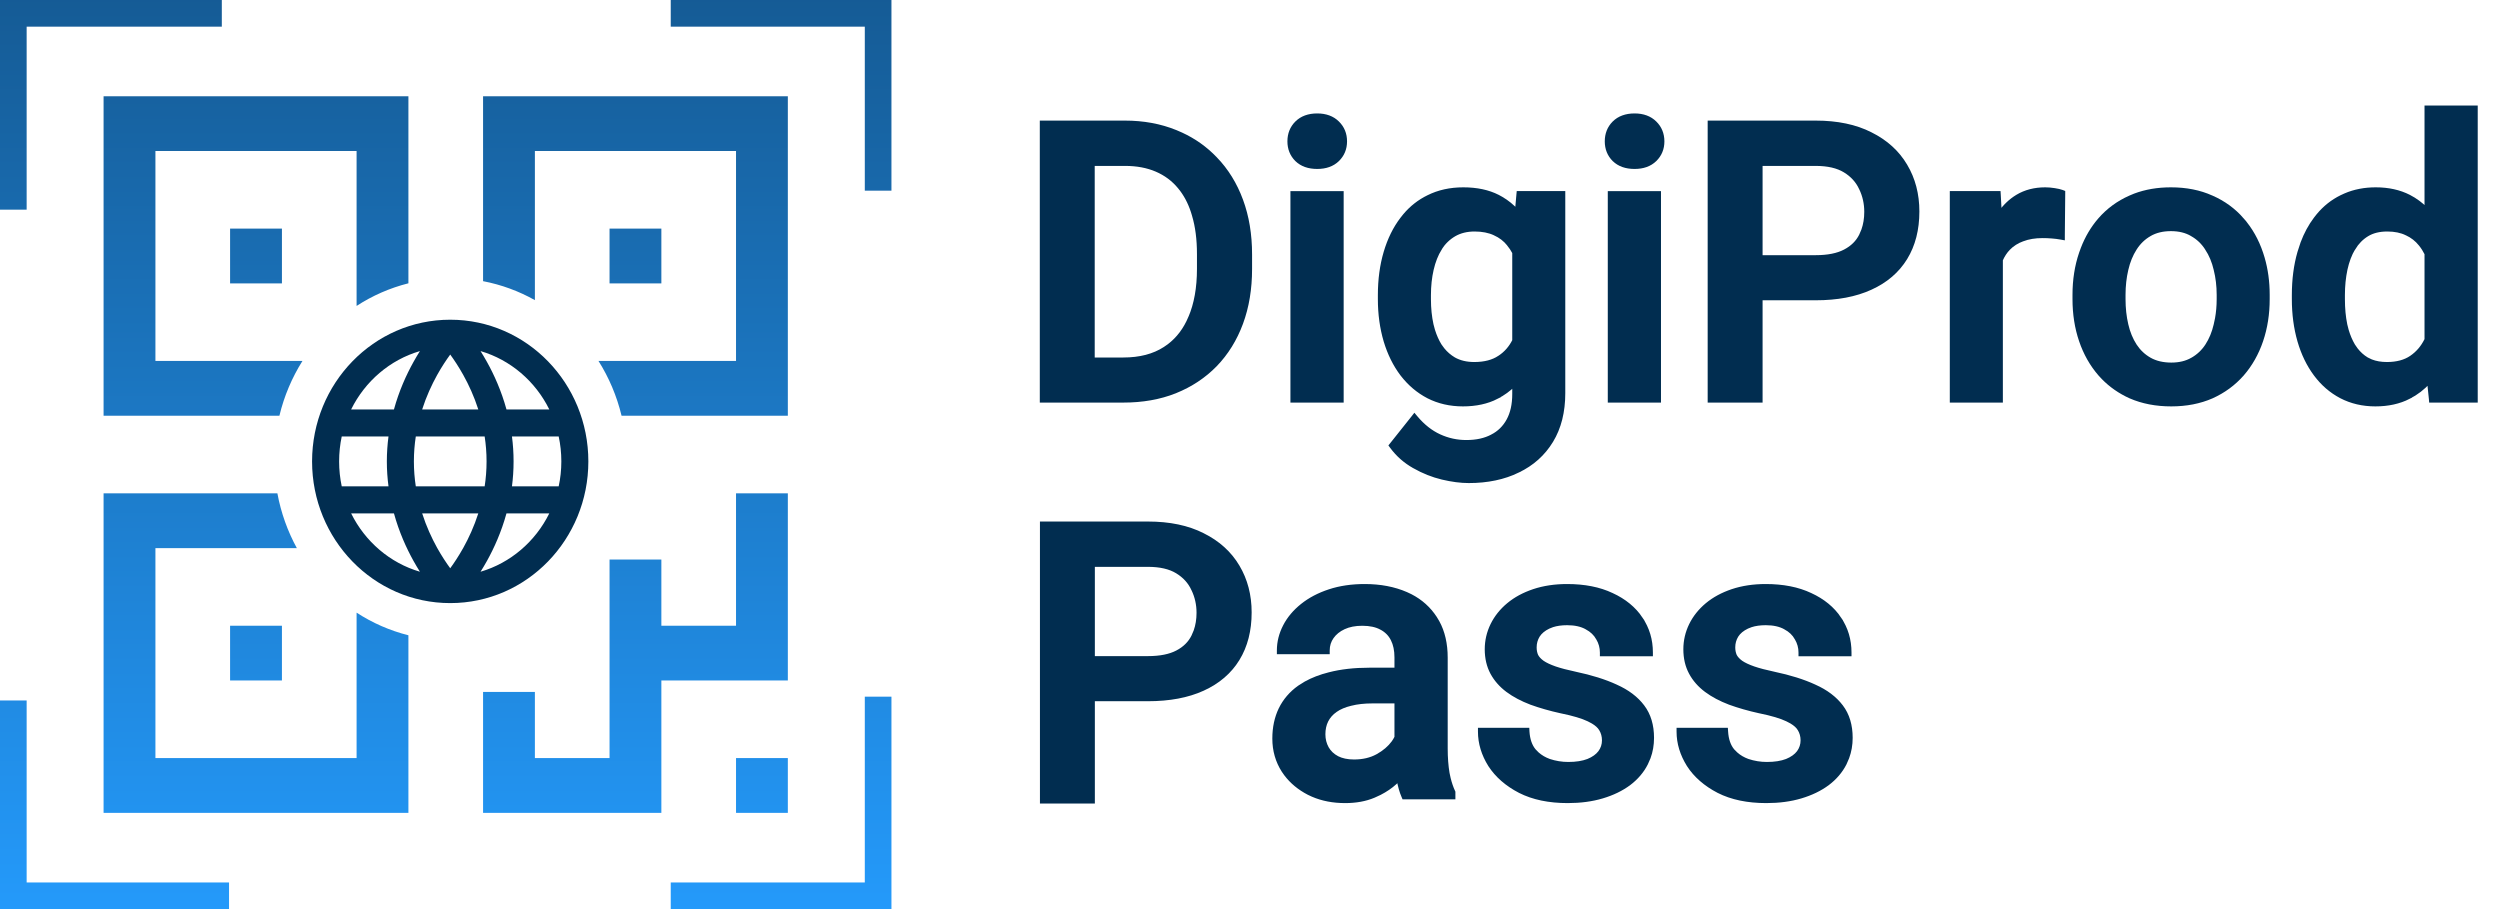 <svg width="88" height="32" viewBox="0 0 88 32" fill="none" xmlns="http://www.w3.org/2000/svg">
<path d="M0.938 31.062H8.062V32H0V24.656H0.938V31.062ZM31.379 32H23.61V31.062H30.441V24.523H31.379V32ZM9.764 17.365C9.891 18.054 10.126 18.703 10.449 19.294H5.471V26.685H12.552V21.565C13.107 21.926 13.721 22.197 14.376 22.362V28.612H3.646V17.365H9.764ZM27.732 23.953H23.28V28.612H17.004V24.355H18.828V26.685H21.456V19.695H23.28V22.025H25.908V17.365H27.732V23.953ZM27.732 28.612H25.908V26.685H27.732V28.612ZM9.924 23.953H8.099V22.025H9.924V23.953ZM14.376 9.972C13.721 10.137 13.107 10.408 12.552 10.769V5.315H5.471V12.706H10.646C10.279 13.29 10.002 13.939 9.835 14.634H3.646V3.388H14.376V9.972ZM27.732 14.634H21.879C21.712 13.939 21.435 13.29 21.067 12.706H25.908V5.315H18.828V10.565C18.267 10.249 17.653 10.022 17.004 9.897V3.388H27.732V14.634ZM9.924 9.975H8.099V8.047H9.924V9.975ZM23.28 9.975H21.456V8.047H23.28V9.975ZM7.808 0.938H0.938V7.381H0V0H7.808V0.938ZM31.379 6.712H30.441V0.938H23.61V0H31.379V6.712Z" fill="url(#paint0_linear_124_3011)"/>
<path fill-rule="evenodd" clip-rule="evenodd" d="M16.915 12.358C16.989 12.476 17.065 12.603 17.141 12.74C17.394 13.194 17.648 13.758 17.828 14.412H19.335C18.845 13.419 17.968 12.666 16.915 12.358ZM19.666 15.364H18.021C18.058 15.645 18.078 15.938 18.078 16.242C18.078 16.545 18.058 16.838 18.021 17.119H19.666C19.727 16.837 19.759 16.543 19.759 16.242C19.759 15.94 19.727 15.646 19.666 15.364ZM16.836 14.412C16.688 13.95 16.499 13.543 16.309 13.202C16.146 12.909 15.984 12.666 15.848 12.48C15.712 12.666 15.549 12.909 15.386 13.202C15.197 13.543 15.008 13.95 14.86 14.412H16.836ZM14.636 15.364H17.06C17.103 15.643 17.127 15.937 17.127 16.242C17.127 16.547 17.103 16.84 17.06 17.119H14.636C14.593 16.84 14.569 16.547 14.569 16.242C14.569 15.937 14.593 15.643 14.636 15.364ZM13.867 14.412C14.047 13.758 14.302 13.194 14.555 12.74C14.631 12.603 14.707 12.476 14.781 12.358C13.727 12.666 12.851 13.419 12.36 14.412H13.867ZM12.029 15.364H13.675C13.638 15.645 13.617 15.938 13.617 16.242C13.617 16.545 13.638 16.838 13.675 17.119H12.029C11.969 16.837 11.937 16.543 11.937 16.242C11.937 15.94 11.969 15.646 12.029 15.364ZM16.836 18.071H14.86C15.008 18.533 15.197 18.94 15.386 19.282C15.549 19.574 15.712 19.817 15.848 20.003C15.984 19.817 16.146 19.574 16.309 19.282C16.499 18.94 16.688 18.533 16.836 18.071ZM13.867 18.071H12.36C12.851 19.064 13.727 19.817 14.781 20.125C14.707 20.008 14.631 19.88 14.555 19.744C14.302 19.289 14.047 18.725 13.867 18.071ZM19.335 18.071H17.828C17.648 18.725 17.394 19.289 17.141 19.744C17.065 19.88 16.989 20.008 16.915 20.125C17.968 19.817 18.845 19.064 19.335 18.071ZM15.848 11.254C13.15 11.254 10.985 13.5 10.985 16.242C10.985 18.983 13.15 21.229 15.848 21.229C18.546 21.229 20.71 18.983 20.71 16.242C20.71 13.5 18.546 11.254 15.848 11.254Z" fill="#012D50"/>
<path d="M62.154 20.625C62.762 20.625 63.287 20.728 63.727 20.936H63.727C64.171 21.14 64.513 21.42 64.751 21.776H64.75C64.988 22.128 65.106 22.526 65.106 22.968V23.034H63.374V22.968C63.374 22.79 63.328 22.624 63.237 22.471L63.236 22.47C63.151 22.314 63.019 22.188 62.839 22.092L62.838 22.091C62.66 21.992 62.434 21.94 62.154 21.94C61.954 21.94 61.782 21.965 61.637 22.012L61.5 22.066C61.332 22.146 61.209 22.249 61.129 22.374C61.052 22.5 61.014 22.637 61.014 22.788C61.014 22.897 61.034 22.995 61.072 23.082C61.115 23.163 61.186 23.242 61.289 23.316C61.393 23.387 61.538 23.456 61.726 23.521H61.725C61.916 23.587 62.157 23.649 62.447 23.711H62.446C62.998 23.827 63.475 23.976 63.874 24.16H63.873C64.278 24.34 64.593 24.577 64.814 24.87C65.037 25.163 65.147 25.532 65.147 25.973C65.147 26.219 65.106 26.45 65.026 26.667L64.934 26.879C64.796 27.149 64.595 27.385 64.331 27.585H64.33C64.066 27.78 63.752 27.932 63.388 28.04C63.027 28.148 62.621 28.202 62.174 28.202C61.516 28.202 60.955 28.085 60.492 27.85H60.491C60.032 27.611 59.68 27.305 59.438 26.931L59.438 26.93C59.202 26.553 59.082 26.161 59.082 25.754V25.686H60.758L60.762 25.75C60.779 26.035 60.857 26.256 60.991 26.419L61.105 26.534C61.224 26.64 61.363 26.721 61.52 26.778H61.52C61.738 26.851 61.963 26.888 62.194 26.888C62.476 26.888 62.707 26.85 62.892 26.779C63.078 26.703 63.216 26.604 63.309 26.482C63.401 26.357 63.447 26.216 63.447 26.059C63.447 25.911 63.41 25.78 63.338 25.663L63.337 25.662C63.285 25.575 63.194 25.49 63.059 25.409L62.908 25.33C62.695 25.227 62.374 25.131 61.942 25.043H61.94C61.558 24.959 61.206 24.858 60.885 24.742L60.884 24.741C60.565 24.62 60.289 24.474 60.058 24.302C59.825 24.128 59.643 23.922 59.515 23.683C59.385 23.442 59.321 23.165 59.321 22.855C59.321 22.553 59.388 22.266 59.52 21.996C59.653 21.726 59.843 21.489 60.088 21.284C60.334 21.079 60.632 20.919 60.978 20.802C61.331 20.684 61.724 20.625 62.154 20.625Z" fill="#012D50" stroke="#012D50" stroke-width="0.134"/>
<path d="M55.163 20.625C55.771 20.625 56.296 20.728 56.735 20.936H56.736C57.179 21.14 57.522 21.42 57.76 21.776H57.759C57.996 22.128 58.115 22.526 58.115 22.968V23.034H56.383V22.968C56.383 22.79 56.337 22.624 56.246 22.471L56.245 22.47C56.159 22.314 56.028 22.188 55.848 22.092L55.847 22.091C55.669 21.992 55.443 21.94 55.163 21.94C54.962 21.94 54.791 21.965 54.645 22.012L54.509 22.066C54.341 22.146 54.218 22.249 54.138 22.374C54.061 22.5 54.023 22.637 54.023 22.788C54.023 22.897 54.042 22.995 54.081 23.082C54.123 23.163 54.194 23.242 54.298 23.316C54.402 23.387 54.547 23.456 54.734 23.521H54.733C54.925 23.587 55.166 23.649 55.456 23.711H55.455C56.007 23.827 56.484 23.976 56.883 24.16H56.882C57.287 24.34 57.602 24.577 57.822 24.87C58.045 25.163 58.155 25.532 58.155 25.973C58.155 26.219 58.115 26.45 58.035 26.667L57.942 26.879C57.805 27.149 57.603 27.385 57.34 27.585H57.339C57.075 27.78 56.761 27.932 56.397 28.04C56.035 28.148 55.63 28.202 55.183 28.202C54.525 28.202 53.964 28.085 53.501 27.85H53.5C53.041 27.611 52.689 27.305 52.447 26.931L52.446 26.93C52.211 26.553 52.091 26.161 52.091 25.754V25.686H53.767L53.77 25.75C53.788 26.035 53.866 26.256 54 26.419L54.113 26.534C54.233 26.64 54.371 26.721 54.529 26.778H54.528C54.747 26.851 54.972 26.888 55.203 26.888C55.484 26.888 55.716 26.85 55.9 26.779C56.087 26.703 56.224 26.604 56.317 26.482C56.41 26.357 56.456 26.216 56.456 26.059C56.456 25.911 56.419 25.78 56.347 25.663L56.346 25.662C56.293 25.575 56.203 25.49 56.067 25.409L55.917 25.33C55.703 25.227 55.383 25.131 54.951 25.043H54.949C54.567 24.959 54.215 24.858 53.894 24.742L53.893 24.741C53.574 24.62 53.298 24.474 53.066 24.302C52.834 24.128 52.652 23.922 52.523 23.683C52.394 23.442 52.33 23.165 52.33 22.855C52.33 22.553 52.397 22.266 52.529 21.996C52.662 21.726 52.851 21.489 53.097 21.284C53.343 21.079 53.64 20.919 53.987 20.802C54.34 20.684 54.733 20.625 55.163 20.625Z" fill="#012D50" stroke="#012D50" stroke-width="0.134"/>
<path d="M48.317 24.693C48.025 24.693 47.77 24.721 47.551 24.777H47.55C47.331 24.829 47.151 24.906 47.009 25.006C46.867 25.106 46.762 25.226 46.692 25.365C46.622 25.505 46.587 25.666 46.587 25.847C46.587 26.026 46.628 26.189 46.711 26.338C46.793 26.48 46.911 26.593 47.068 26.676H47.067C47.228 26.758 47.425 26.801 47.66 26.801C47.978 26.801 48.252 26.736 48.483 26.61C48.724 26.477 48.911 26.317 49.046 26.132C49.089 26.071 49.123 26.011 49.152 25.954V24.693H48.317ZM46.788 23.731C47.201 23.624 47.671 23.57 48.197 23.57H49.152V23.14C49.152 22.892 49.108 22.681 49.02 22.507C48.934 22.334 48.802 22.2 48.624 22.105H48.623C48.45 22.01 48.227 21.96 47.952 21.96C47.699 21.96 47.483 22.003 47.304 22.086C47.123 22.17 46.984 22.283 46.886 22.423C46.788 22.561 46.739 22.718 46.739 22.895V22.962H45.013V22.895C45.013 22.6 45.085 22.315 45.227 22.041C45.368 21.767 45.574 21.523 45.841 21.31C46.109 21.096 46.428 20.929 46.797 20.808C47.167 20.686 47.581 20.625 48.038 20.625C48.585 20.625 49.072 20.718 49.498 20.903L49.655 20.977C50.013 21.162 50.3 21.419 50.516 21.75L50.603 21.895C50.796 22.244 50.892 22.665 50.892 23.153V26.344C50.892 26.668 50.914 26.958 50.957 27.214L50.996 27.396C51.039 27.573 51.093 27.73 51.157 27.868L51.163 27.881V28.069H49.414L49.397 28.029C49.326 27.868 49.271 27.669 49.227 27.435C49.19 27.472 49.153 27.511 49.112 27.548C48.955 27.692 48.773 27.815 48.568 27.92L48.356 28.018C48.064 28.141 47.727 28.202 47.349 28.202C46.931 28.202 46.55 28.13 46.209 27.983L46.065 27.916C45.735 27.745 45.467 27.523 45.261 27.25L45.177 27.13C44.962 26.796 44.853 26.418 44.853 25.999C44.853 25.61 44.927 25.264 45.073 24.962V24.961C45.224 24.654 45.444 24.398 45.731 24.193L45.961 24.049C46.202 23.915 46.478 23.809 46.788 23.731Z" fill="#012D50" stroke="#012D50" stroke-width="0.134"/>
<path d="M40.408 18.425C41.163 18.425 41.809 18.559 42.343 18.831H42.342C42.878 19.097 43.289 19.468 43.57 19.944C43.851 20.415 43.991 20.954 43.991 21.557C43.991 22.191 43.852 22.739 43.57 23.198C43.288 23.657 42.877 24.008 42.34 24.252C41.807 24.495 41.162 24.616 40.408 24.616H38.472V28.217H36.673V18.425H40.408ZM38.472 23.162H40.408C40.84 23.162 41.182 23.092 41.438 22.957C41.697 22.822 41.883 22.637 42 22.403L42.081 22.214C42.15 22.02 42.185 21.806 42.185 21.571C42.185 21.275 42.124 21 42 20.744L41.999 20.743C41.881 20.486 41.694 20.279 41.435 20.122C41.179 19.966 40.838 19.886 40.408 19.886H38.472V23.162Z" fill="#012D50" stroke="#012D50" stroke-width="0.134"/>
<path d="M87.149 3.782V14.105H85.569L85.564 14.044L85.5 13.432C85.296 13.659 85.06 13.841 84.791 13.977L84.792 13.978C84.454 14.152 84.06 14.238 83.613 14.238C83.17 14.238 82.768 14.144 82.408 13.957C82.054 13.771 81.753 13.51 81.504 13.175C81.255 12.841 81.066 12.449 80.936 12.001C80.805 11.547 80.74 11.056 80.74 10.529V10.389C80.74 9.84 80.805 9.339 80.936 8.885L81.044 8.554C81.164 8.234 81.317 7.951 81.504 7.703L81.6 7.581C81.83 7.304 82.102 7.088 82.416 6.933L82.553 6.87C82.877 6.73 83.236 6.661 83.627 6.661C84.069 6.661 84.46 6.747 84.798 6.92C85.025 7.037 85.229 7.188 85.41 7.373V3.782H87.149ZM84.031 8.082C83.749 8.082 83.514 8.141 83.323 8.257C83.129 8.375 82.969 8.538 82.842 8.747L82.841 8.746C82.717 8.955 82.625 9.201 82.564 9.482C82.504 9.764 82.474 10.066 82.474 10.389V10.529C82.474 10.852 82.501 11.152 82.558 11.43L82.609 11.631C82.667 11.826 82.742 12.002 82.835 12.16L82.934 12.303C83.039 12.439 83.164 12.552 83.309 12.64L83.463 12.714C83.625 12.778 83.81 12.81 84.019 12.81C84.371 12.81 84.656 12.732 84.876 12.582C85.1 12.43 85.276 12.225 85.404 11.965L85.41 11.952V8.93C85.35 8.81 85.281 8.7 85.2 8.601L85.199 8.6C85.069 8.436 84.907 8.31 84.713 8.221H84.712C84.524 8.129 84.298 8.082 84.031 8.082Z" fill="#012D50" stroke="#012D50" stroke-width="0.134"/>
<path d="M76.416 6.661C76.949 6.661 77.427 6.755 77.848 6.945H77.849C78.273 7.13 78.633 7.392 78.928 7.732H78.927C79.221 8.066 79.444 8.461 79.597 8.916L79.65 9.085C79.767 9.487 79.826 9.918 79.826 10.377V10.529C79.826 11.053 79.75 11.54 79.597 11.99C79.444 12.44 79.221 12.835 78.928 13.173H78.927C78.633 13.508 78.276 13.77 77.856 13.96H77.856C77.434 14.145 76.958 14.238 76.429 14.238C75.895 14.238 75.415 14.146 74.989 13.96L74.988 13.96C74.621 13.794 74.302 13.572 74.031 13.295L73.918 13.173C73.624 12.835 73.401 12.44 73.248 11.99C73.095 11.54 73.019 11.053 73.019 10.529V10.377C73.019 9.853 73.095 9.365 73.248 8.916L73.309 8.748C73.457 8.363 73.658 8.024 73.911 7.732C74.205 7.393 74.563 7.131 74.982 6.946L75.144 6.878C75.528 6.733 75.953 6.661 76.416 6.661ZM76.416 8.069C76.125 8.069 75.876 8.13 75.667 8.251L75.666 8.252C75.459 8.371 75.288 8.535 75.152 8.748C75.015 8.961 74.914 9.209 74.85 9.49C74.785 9.767 74.752 10.063 74.752 10.377V10.529C74.752 10.847 74.784 11.147 74.85 11.429C74.914 11.71 75.016 11.954 75.152 12.164C75.288 12.371 75.461 12.534 75.673 12.653C75.882 12.77 76.133 12.829 76.429 12.83C76.716 12.83 76.96 12.77 77.165 12.653H77.166C77.377 12.534 77.551 12.371 77.686 12.164C77.823 11.954 77.924 11.71 77.989 11.429V11.428L78.035 11.213C78.074 10.995 78.094 10.767 78.094 10.529V10.377C78.094 10.063 78.058 9.768 77.989 9.491V9.49C77.924 9.209 77.821 8.962 77.68 8.749V8.748C77.544 8.535 77.37 8.371 77.159 8.252L77.158 8.251C76.954 8.13 76.707 8.069 76.416 8.069Z" fill="#012D50" stroke="#012D50" stroke-width="0.134"/>
<path d="M71.991 6.661C72.092 6.661 72.2 6.67 72.314 6.688L72.469 6.717C72.514 6.728 72.554 6.739 72.586 6.751L72.629 6.768V6.815L72.615 8.3V8.38L72.536 8.366C72.442 8.349 72.338 8.335 72.225 8.327C72.116 8.318 72.007 8.314 71.898 8.314C71.631 8.314 71.398 8.353 71.199 8.429H71.198C70.999 8.501 70.833 8.607 70.699 8.745C70.59 8.857 70.502 8.992 70.434 9.148V14.105H68.7V6.793H70.356L70.36 6.857L70.394 7.5C70.565 7.258 70.768 7.062 71.008 6.917L71.009 6.916C71.294 6.745 71.623 6.661 71.991 6.661Z" fill="#012D50" stroke="#012D50" stroke-width="0.134"/>
<path d="M63.912 4.312C64.667 4.312 65.313 4.446 65.847 4.718H65.846C66.382 4.984 66.793 5.355 67.074 5.831C67.355 6.302 67.495 6.841 67.495 7.444C67.495 8.078 67.356 8.626 67.074 9.085C66.792 9.544 66.381 9.895 65.844 10.138C65.311 10.382 64.666 10.503 63.912 10.503H61.976V14.104H60.177V4.312H63.912ZM61.976 9.049H63.912C64.343 9.049 64.686 8.979 64.942 8.844C65.201 8.709 65.387 8.524 65.504 8.29L65.585 8.101C65.654 7.907 65.689 7.693 65.689 7.458C65.689 7.162 65.628 6.887 65.504 6.631L65.503 6.63C65.385 6.373 65.198 6.166 64.939 6.009C64.683 5.853 64.342 5.773 63.912 5.773H61.976V9.049Z" fill="#012D50" stroke="#012D50" stroke-width="0.134"/>
<path d="M58.4 6.794V14.105H56.661V6.794H58.4ZM57.537 4.06C57.833 4.06 58.075 4.147 58.254 4.325C58.431 4.498 58.519 4.717 58.52 4.976C58.52 5.232 58.431 5.449 58.254 5.622C58.075 5.796 57.833 5.88 57.537 5.88C57.237 5.88 56.993 5.796 56.815 5.622L56.813 5.621C56.641 5.448 56.555 5.232 56.555 4.976C56.555 4.717 56.641 4.499 56.813 4.326C56.992 4.147 57.237 4.06 57.537 4.06Z" fill="#012D50" stroke="#012D50" stroke-width="0.134"/>
<path d="M51.508 6.661C51.98 6.661 52.387 6.747 52.726 6.92L52.851 6.989C53.053 7.107 53.234 7.254 53.393 7.43L53.444 6.855L53.45 6.793H55.031V13.839C55.031 14.494 54.891 15.056 54.609 15.519C54.328 15.981 53.936 16.332 53.434 16.572L53.435 16.573C52.933 16.817 52.354 16.937 51.7 16.937C51.42 16.937 51.109 16.896 50.77 16.816C50.431 16.735 50.102 16.604 49.783 16.424V16.423C49.466 16.246 49.2 16.013 48.986 15.722L48.956 15.681L48.988 15.641L49.737 14.7L49.788 14.635L49.841 14.698C50.092 14.997 50.368 15.213 50.667 15.35C50.968 15.488 51.283 15.556 51.614 15.556C51.973 15.556 52.273 15.489 52.518 15.359L52.519 15.358C52.767 15.232 52.959 15.044 53.094 14.795C53.229 14.547 53.298 14.24 53.298 13.873V13.531C53.118 13.712 52.914 13.861 52.685 13.977L52.687 13.978C52.348 14.152 51.95 14.238 51.495 14.238C51.048 14.238 50.641 14.145 50.276 13.959C49.918 13.773 49.61 13.511 49.352 13.176H49.352C49.099 12.842 48.905 12.449 48.77 12.001C48.636 11.547 48.568 11.056 48.568 10.529V10.389C48.568 9.84 48.636 9.338 48.77 8.884C48.905 8.427 49.099 8.033 49.352 7.703L49.449 7.581C49.683 7.304 49.959 7.088 50.277 6.933C50.642 6.751 51.052 6.661 51.508 6.661ZM51.906 8.082C51.629 8.082 51.391 8.142 51.19 8.258C50.988 8.376 50.82 8.538 50.688 8.746L50.69 8.747C50.561 8.956 50.464 9.201 50.399 9.483C50.334 9.765 50.302 10.067 50.302 10.389V10.529C50.302 10.851 50.332 11.152 50.393 11.429L50.447 11.63C50.508 11.825 50.586 12.001 50.682 12.158L50.787 12.302C50.898 12.439 51.028 12.55 51.177 12.639C51.377 12.752 51.615 12.81 51.893 12.81C52.259 12.81 52.553 12.732 52.777 12.582H52.778C53.003 12.435 53.175 12.238 53.298 11.991V8.89C53.242 8.785 53.179 8.689 53.107 8.601V8.6C52.977 8.436 52.813 8.311 52.615 8.222L52.614 8.221C52.417 8.129 52.182 8.082 51.906 8.082Z" fill="#012D50" stroke="#012D50" stroke-width="0.134"/>
<path d="M47.23 6.794V14.105H45.49V6.794H47.23ZM46.366 4.06C46.662 4.06 46.904 4.147 47.083 4.325C47.26 4.498 47.349 4.717 47.349 4.976C47.349 5.232 47.26 5.449 47.083 5.622C46.904 5.796 46.662 5.88 46.366 5.88C46.066 5.88 45.823 5.796 45.644 5.622L45.643 5.621C45.47 5.448 45.384 5.232 45.384 4.976C45.384 4.717 45.47 4.499 45.643 4.326C45.822 4.147 46.066 4.06 46.366 4.06Z" fill="#012D50" stroke="#012D50" stroke-width="0.134"/>
<path d="M39.601 4.312C40.249 4.312 40.844 4.422 41.384 4.642L41.582 4.728C42.038 4.938 42.437 5.222 42.779 5.58H42.78C43.176 5.989 43.48 6.48 43.69 7.05C43.901 7.62 44.006 8.256 44.006 8.957V9.468C44.006 10.168 43.901 10.805 43.69 11.375C43.48 11.944 43.176 12.434 42.78 12.844L42.779 12.845C42.384 13.249 41.912 13.561 41.364 13.781L41.363 13.782C40.819 13.998 40.211 14.104 39.541 14.104H36.668V4.312H39.601ZM38.467 12.651H39.541C40.128 12.651 40.615 12.523 41.004 12.27L41.148 12.17C41.471 11.924 41.72 11.595 41.894 11.179H41.895C42.098 10.703 42.2 10.133 42.2 9.468V8.943C42.2 8.426 42.142 7.971 42.024 7.576V7.575C41.926 7.23 41.784 6.935 41.601 6.688L41.52 6.585C41.301 6.319 41.031 6.118 40.709 5.98C40.392 5.843 40.022 5.773 39.601 5.773H38.467V12.651Z" fill="#012D50" stroke="#012D50" stroke-width="0.134"/>
<defs>
<linearGradient id="paint0_linear_124_3011" x1="15.689" y1="-0.201" x2="15.689" y2="32.201" gradientUnits="userSpaceOnUse">
<stop stop-color="#155B95"/>
<stop offset="1" stop-color="#249AFB"/>
</linearGradient>
</defs>
</svg>
